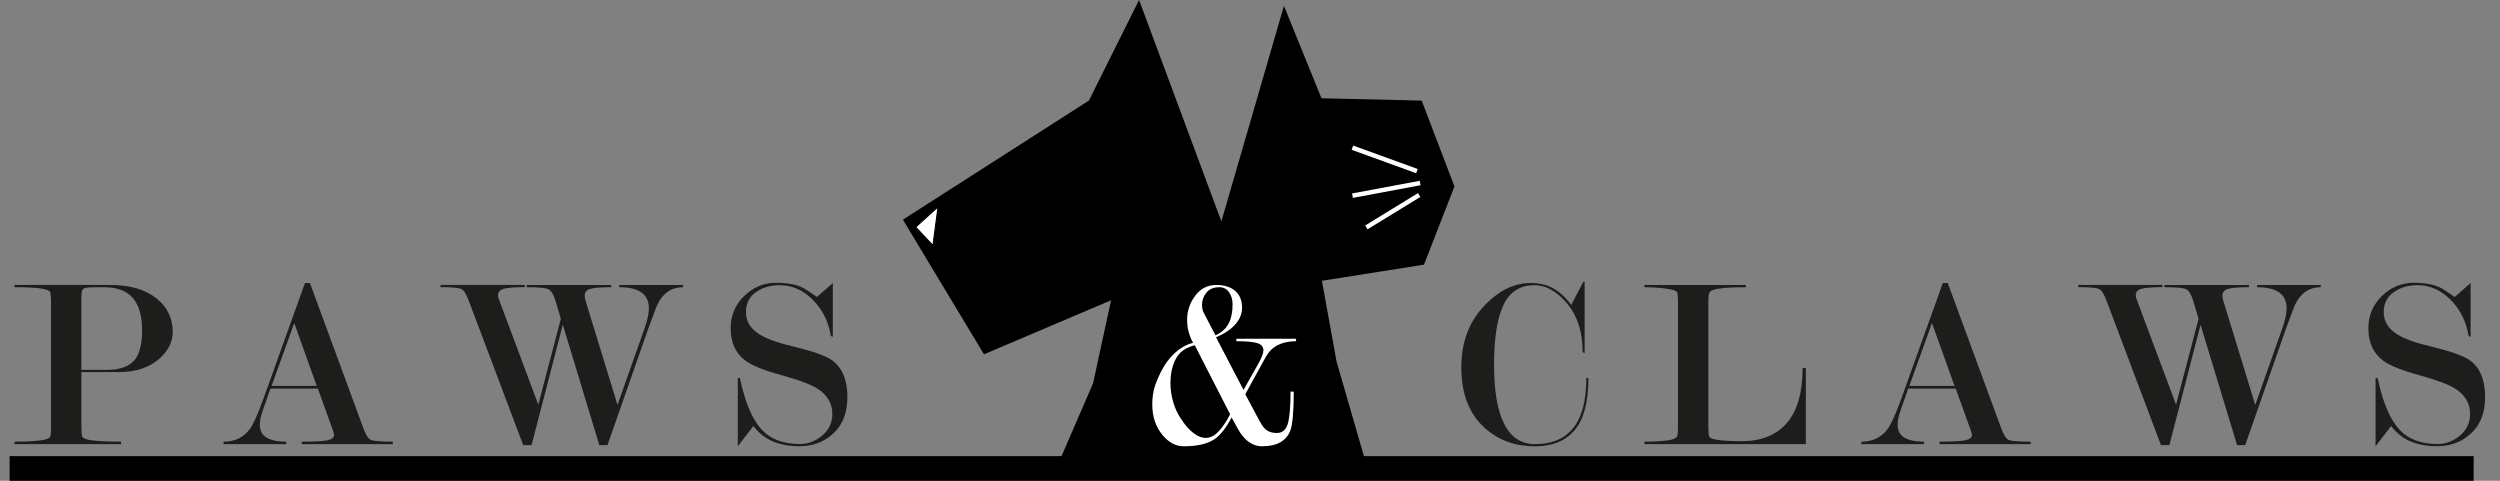 <svg width="260" height="50" viewBox="0 0 260 50" fill="none" xmlns="http://www.w3.org/2000/svg">
<rect x="0" y="0" width="260" height="50" fill="#808080" stroke="none"/>
<g clip-path="url(#clip0_140_3022)">
<path d="M257.256 47.435H1V50.001H257.256V47.435Z" fill="black"/>
<path d="M8.466 38.697V44.491C8.466 44.987 8.5 45.305 8.567 45.444C8.6 45.511 8.723 45.589 8.924 45.662C9.13 45.74 9.531 45.801 10.128 45.857C10.725 45.907 11.55 45.935 12.592 45.935V46.191H1.513V45.935C2.388 45.935 3.108 45.907 3.682 45.857C4.256 45.807 4.647 45.74 4.847 45.662C5.054 45.584 5.171 45.511 5.204 45.444C5.271 45.31 5.305 44.992 5.305 44.491V31.259C5.305 30.796 5.271 30.495 5.204 30.355C5.171 30.289 5.065 30.216 4.898 30.149C4.368 29.96 3.236 29.865 1.507 29.865V29.636H11.472C13.507 29.636 15.118 30.105 16.295 31.047C17.405 31.939 17.962 33.099 17.962 34.538C17.962 35.513 17.533 36.406 16.68 37.208C15.62 38.201 14.182 38.697 12.37 38.697H8.466ZM8.466 38.469H11.07C12.498 38.469 13.49 38.101 14.059 37.365C14.539 36.729 14.778 35.72 14.778 34.326C14.778 32.865 14.46 31.761 13.825 31.008C13.189 30.255 12.208 29.876 10.886 29.876H9.648C9.286 29.876 9.024 29.904 8.851 29.954C8.678 30.004 8.572 30.11 8.528 30.277C8.483 30.439 8.461 30.774 8.461 31.27V38.48L8.466 38.469Z" fill="#1D1D1B"/>
<path d="M33.068 40.415H28.122L27.33 42.684C27.124 43.253 27.023 43.744 27.023 44.156C27.023 44.792 27.263 45.249 27.743 45.523C28.222 45.796 28.897 45.935 29.772 45.935V46.192H23.254V45.935C24.436 45.935 25.351 45.489 25.997 44.597C26.354 44.101 26.817 43.069 27.38 41.513L31.718 29.43H32.231L37.774 44.491C38.03 45.194 38.287 45.612 38.543 45.74C38.8 45.868 39.569 45.935 40.852 45.935V46.192H31.384V45.935C32.666 45.935 33.547 45.885 34.027 45.796C34.506 45.701 34.746 45.506 34.746 45.216L34.696 44.959L33.062 40.42L33.068 40.415ZM32.939 40.13L30.598 33.595L28.25 40.13H32.939Z" fill="#1D1D1B"/>
<path d="M58.522 33.796L55.282 46.292H54.413L48.764 31.309C48.508 30.607 48.245 30.188 47.983 30.06C47.716 29.932 46.996 29.865 45.814 29.865V29.636H54.569V29.865C53.526 29.865 52.801 29.921 52.4 30.032C51.998 30.144 51.797 30.361 51.797 30.69C51.797 30.863 51.848 31.069 51.953 31.309L55.985 42.087L58.327 33.155L57.78 31.32C57.574 30.629 57.323 30.216 57.028 30.077C56.732 29.937 55.985 29.87 54.775 29.87V29.642H63.568V29.87C62.531 29.87 61.806 29.926 61.41 30.038C61.009 30.149 60.808 30.383 60.808 30.746C60.808 30.935 60.842 31.125 60.909 31.309L64.221 42.11L67.048 34.114C67.338 33.272 67.483 32.586 67.483 32.056C67.483 30.601 66.457 29.87 64.405 29.87V29.642H71.029V29.87C69.813 29.87 68.916 30.495 68.336 31.744C68.252 31.933 67.934 32.77 67.388 34.264L63.178 46.292H62.33L58.539 33.796H58.522Z" fill="#1D1D1B"/>
<path d="M84.941 30.897C85.934 30.022 86.491 29.537 86.614 29.436V35.029L86.408 34.951C86.168 33.451 85.543 32.196 84.534 31.181C83.525 30.166 82.376 29.659 81.094 29.659C80.201 29.659 79.432 29.865 78.785 30.273C77.982 30.769 77.581 31.494 77.581 32.453C77.581 33.412 78.016 34.126 78.885 34.705C79.622 35.202 80.798 35.637 82.421 36.01C84.523 36.523 85.895 37.008 86.541 37.471C87.601 38.241 88.13 39.523 88.13 41.313C88.13 43.002 87.584 44.313 86.491 45.233C85.566 46.019 84.445 46.409 83.129 46.409C82.12 46.409 81.216 46.248 80.419 45.924C79.622 45.601 78.936 45.06 78.35 44.307C77.324 45.657 76.783 46.359 76.733 46.409V39.328L76.939 39.3C77.263 40.772 77.631 41.954 78.044 42.841C78.384 43.593 78.785 44.218 79.248 44.714C80.157 45.69 81.473 46.175 83.201 46.175C84.004 46.175 84.74 45.908 85.409 45.383C86.179 44.77 86.564 44.001 86.564 43.075C86.564 41.949 86.045 41.056 85.002 40.41C84.283 39.964 83.034 39.501 81.25 39.01C79.465 38.525 78.222 38.023 77.525 37.51C76.499 36.741 75.986 35.614 75.986 34.142C75.986 32.821 76.454 31.706 77.391 30.785C78.328 29.871 79.438 29.408 80.726 29.408C81.824 29.408 82.722 29.57 83.43 29.893C83.653 29.994 84.16 30.323 84.947 30.869L84.941 30.897Z" fill="#1D1D1B"/>
<path d="M165.196 39.311C165.196 41.792 164.722 43.599 163.769 44.725C162.821 45.852 161.449 46.42 159.648 46.42C157.613 46.42 155.89 45.801 154.491 44.575C152.812 43.103 151.976 40.989 151.976 38.235C151.976 35.48 152.823 33.35 154.518 31.638C155.974 30.166 157.535 29.43 159.197 29.43C160 29.43 160.708 29.575 161.304 29.865C162.074 30.239 162.776 30.858 163.412 31.711L164.672 29.296H164.801V36.74L164.594 36.612C164.594 34.415 163.986 32.648 162.765 31.32C161.75 30.211 160.691 29.659 159.576 29.659C158.081 29.659 157.011 30.345 156.358 31.722C155.706 33.099 155.383 35.168 155.383 37.934C155.383 40.699 155.734 42.707 156.437 44.095C157.139 45.489 158.21 46.186 159.654 46.186C161.282 46.186 162.537 45.706 163.412 44.748C164.46 43.621 164.979 41.803 164.979 39.305H165.185L165.196 39.311Z" fill="#1D1D1B"/>
<path d="M181.099 45.885C183.162 45.885 184.74 45.255 185.833 43.989C186.926 42.729 187.473 40.816 187.473 38.263H187.807V46.192H171.023V45.935C171.776 45.935 172.417 45.907 172.947 45.857C173.477 45.807 173.839 45.74 174.034 45.662C174.23 45.584 174.358 45.489 174.419 45.378C174.48 45.266 174.508 44.971 174.508 44.491V31.309C174.508 30.813 174.475 30.501 174.408 30.384C174.374 30.317 174.257 30.244 174.062 30.177C173.867 30.11 173.477 30.038 172.908 29.971C172.334 29.904 171.704 29.871 171.023 29.871V29.642H181.573V29.871C180.614 29.871 179.867 29.899 179.326 29.949C178.785 29.999 178.406 30.071 178.183 30.155C177.96 30.239 177.832 30.317 177.798 30.389C177.715 30.545 177.67 30.852 177.67 31.315V44.469C177.67 44.965 177.703 45.283 177.77 45.422C177.804 45.489 177.904 45.562 178.077 45.629C178.657 45.801 179.661 45.885 181.099 45.885Z" fill="#1D1D1B"/>
<path d="M203.397 40.415H198.452L197.66 42.684C197.453 43.253 197.353 43.744 197.353 44.156C197.353 44.792 197.593 45.249 198.072 45.523C198.552 45.796 199.227 45.935 200.102 45.935V46.192H193.584V45.935C194.766 45.935 195.68 45.489 196.327 44.597C196.69 44.101 197.147 43.069 197.716 41.513L202.054 29.43H202.567L208.109 44.491C208.366 45.194 208.622 45.612 208.879 45.74C209.135 45.868 209.905 45.935 211.187 45.935V46.192H201.719V45.935C203.002 45.935 203.883 45.885 204.362 45.796C204.842 45.701 205.081 45.506 205.081 45.216L205.031 44.959L203.397 40.42V40.415ZM203.269 40.13L200.922 33.595L198.574 40.13H203.264H203.269Z" fill="#1D1D1B"/>
<path d="M228.852 33.796L225.612 46.292H224.737L219.094 31.309C218.837 30.607 218.575 30.188 218.313 30.06C218.046 29.932 217.326 29.865 216.144 29.865V29.636H224.893V29.865C223.85 29.865 223.125 29.921 222.724 30.032C222.323 30.144 222.122 30.361 222.122 30.69C222.122 30.863 222.172 31.069 222.278 31.309L226.309 42.087L228.651 33.155L228.105 31.32C227.898 30.629 227.648 30.216 227.352 30.077C227.057 29.937 226.309 29.87 225.099 29.87V29.642H233.893V29.87C232.856 29.87 232.131 29.926 231.735 30.038C231.333 30.149 231.133 30.383 231.133 30.746C231.133 30.935 231.166 31.125 231.233 31.309L234.545 42.11L237.372 34.114C237.662 33.272 237.807 32.586 237.807 32.056C237.807 30.601 236.781 29.87 234.729 29.87V29.642H241.353V29.87C240.138 29.87 239.24 30.495 238.66 31.744C238.577 31.933 238.259 32.77 237.712 34.264L233.502 46.292H232.655L228.863 33.796H228.852Z" fill="#1D1D1B"/>
<path d="M255.271 30.897C256.264 30.022 256.821 29.537 256.944 29.436V35.029L256.738 34.951C256.498 33.451 255.873 32.196 254.864 31.181C253.855 30.166 252.706 29.659 251.424 29.659C250.531 29.659 249.762 29.865 249.115 30.273C248.312 30.769 247.911 31.494 247.911 32.453C247.911 33.412 248.346 34.126 249.216 34.705C249.946 35.202 251.128 35.637 252.745 36.01C254.842 36.523 256.219 37.008 256.866 37.471C257.925 38.241 258.455 39.523 258.455 41.313C258.455 43.002 257.908 44.313 256.81 45.233C255.884 46.019 254.764 46.409 253.448 46.409C252.438 46.409 251.535 46.248 250.743 45.924C249.946 45.601 249.26 45.06 248.675 44.307C247.649 45.657 247.108 46.359 247.058 46.409V39.328L247.264 39.3C247.587 40.772 247.955 41.954 248.368 42.841C248.708 43.593 249.11 44.218 249.572 44.714C250.481 45.69 251.797 46.175 253.526 46.175C254.329 46.175 255.065 45.908 255.734 45.383C256.503 44.77 256.888 44.001 256.888 43.075C256.888 41.949 256.37 41.056 255.327 40.41C254.607 39.964 253.358 39.501 251.574 39.01C249.79 38.525 248.552 38.023 247.849 37.51C246.823 36.741 246.31 35.614 246.31 34.142C246.31 32.821 246.779 31.706 247.716 30.785C248.647 29.871 249.762 29.408 251.044 29.408C252.143 29.408 253.041 29.57 253.749 29.893C253.972 29.994 254.479 30.323 255.265 30.869L255.271 30.897Z" fill="#1D1D1B"/>
<path d="M109.843 48.723L113.68 39.863L115.553 31.226L102.333 36.846L93.902 22.845L113.245 10.461L118.464 0L127.023 23.029L133.53 0.608L137.433 10.221L147.855 10.461L151.262 19.393L148.095 27.523L137.478 29.201L139 37.593L142.218 48.723H109.843Z" fill="black"/>
<path d="M131.027 43.827C131.283 44.323 131.551 44.647 131.83 44.803C132.108 44.959 132.432 45.032 132.789 45.032C133.369 45.032 133.748 44.703 133.937 44.045C134.121 43.387 134.216 42.283 134.216 40.727H134.551C134.551 42.818 134.428 44.173 134.188 44.792C133.759 45.873 132.783 46.414 131.255 46.414C130.38 46.414 129.627 45.952 128.991 45.02C128.852 44.814 128.551 44.279 128.088 43.414C127.508 44.519 126.906 45.277 126.287 45.69C125.551 46.175 124.486 46.414 123.098 46.414C122.278 46.414 121.542 46.019 120.889 45.232C120.187 44.374 119.836 43.325 119.836 42.076C119.836 41.597 119.88 41.145 119.964 40.716C120.047 40.286 120.215 39.807 120.455 39.277C120.901 38.234 121.447 37.409 122.088 36.801C122.73 36.194 123.393 35.814 124.084 35.658C123.895 35.318 123.739 34.945 123.627 34.543C123.516 34.142 123.46 33.707 123.46 33.249C123.46 32.341 123.739 31.515 124.296 30.763C124.854 30.01 125.59 29.636 126.499 29.636C127.324 29.636 127.977 29.843 128.456 30.25C128.936 30.662 129.175 31.242 129.175 31.995C129.175 32.681 128.902 33.305 128.35 33.868C127.887 34.348 127.257 34.749 126.465 35.073L129.326 40.554L130.91 37.749C131.233 37.147 131.395 36.712 131.395 36.439C131.395 36.06 131.177 35.809 130.748 35.681C130.318 35.552 129.594 35.486 128.579 35.486V35.229H134.79V35.486C134.071 35.486 133.441 35.619 132.906 35.881C132.365 36.149 131.935 36.578 131.612 37.175L129.51 41L131.015 43.822L131.027 43.827ZM127.932 43.086L124.252 35.898C123.588 36.088 123.092 36.344 122.769 36.668C122.328 37.097 122.01 37.761 121.826 38.669C121.759 38.993 121.726 39.372 121.726 39.801C121.726 40.504 121.826 41.184 122.021 41.842C122.217 42.5 122.495 43.086 122.852 43.599C123.276 44.251 123.711 44.736 124.146 45.059C124.581 45.383 124.993 45.544 125.384 45.544C125.847 45.544 126.281 45.333 126.7 44.903C127.118 44.474 127.53 43.866 127.937 43.08L127.932 43.086ZM126.404 34.872C127.068 34.582 127.542 34.142 127.832 33.545C128.066 33.049 128.188 32.413 128.188 31.632C128.188 31.159 128.066 30.74 127.82 30.395C127.575 30.043 127.24 29.87 126.817 29.87C126.22 29.87 125.774 30.06 125.467 30.434C125.161 30.807 125.01 31.225 125.01 31.683C125.01 32.039 125.077 32.341 125.211 32.575L126.41 34.872H126.404Z" fill="white"/>
<path d="M97.03 25.538L97.559 21.502L95.229 23.615L97.03 25.538Z" fill="#FFFFFD"/>
<path d="M97.069 25.666L95.145 23.614L97.638 21.351L97.069 25.666ZM95.312 23.62L96.985 25.404L97.481 21.652L95.312 23.62Z" fill="black"/>
<path d="M140.731 15.139L140.571 15.579L147.28 18.015L147.44 17.575L140.731 15.139Z" fill="white"/>
<path d="M147.652 18.803L140.615 20.12L140.701 20.58L147.739 19.263L147.652 18.803Z" fill="white"/>
<path d="M142.223 23.848L141.983 23.447L147.47 20.084L147.71 20.486L142.223 23.848Z" fill="white"/>
</g>
<defs>
<clipPath id="clip0_140_3022">
<rect width="260" height="50" fill="white"/>
</clipPath>
</defs>
</svg>
